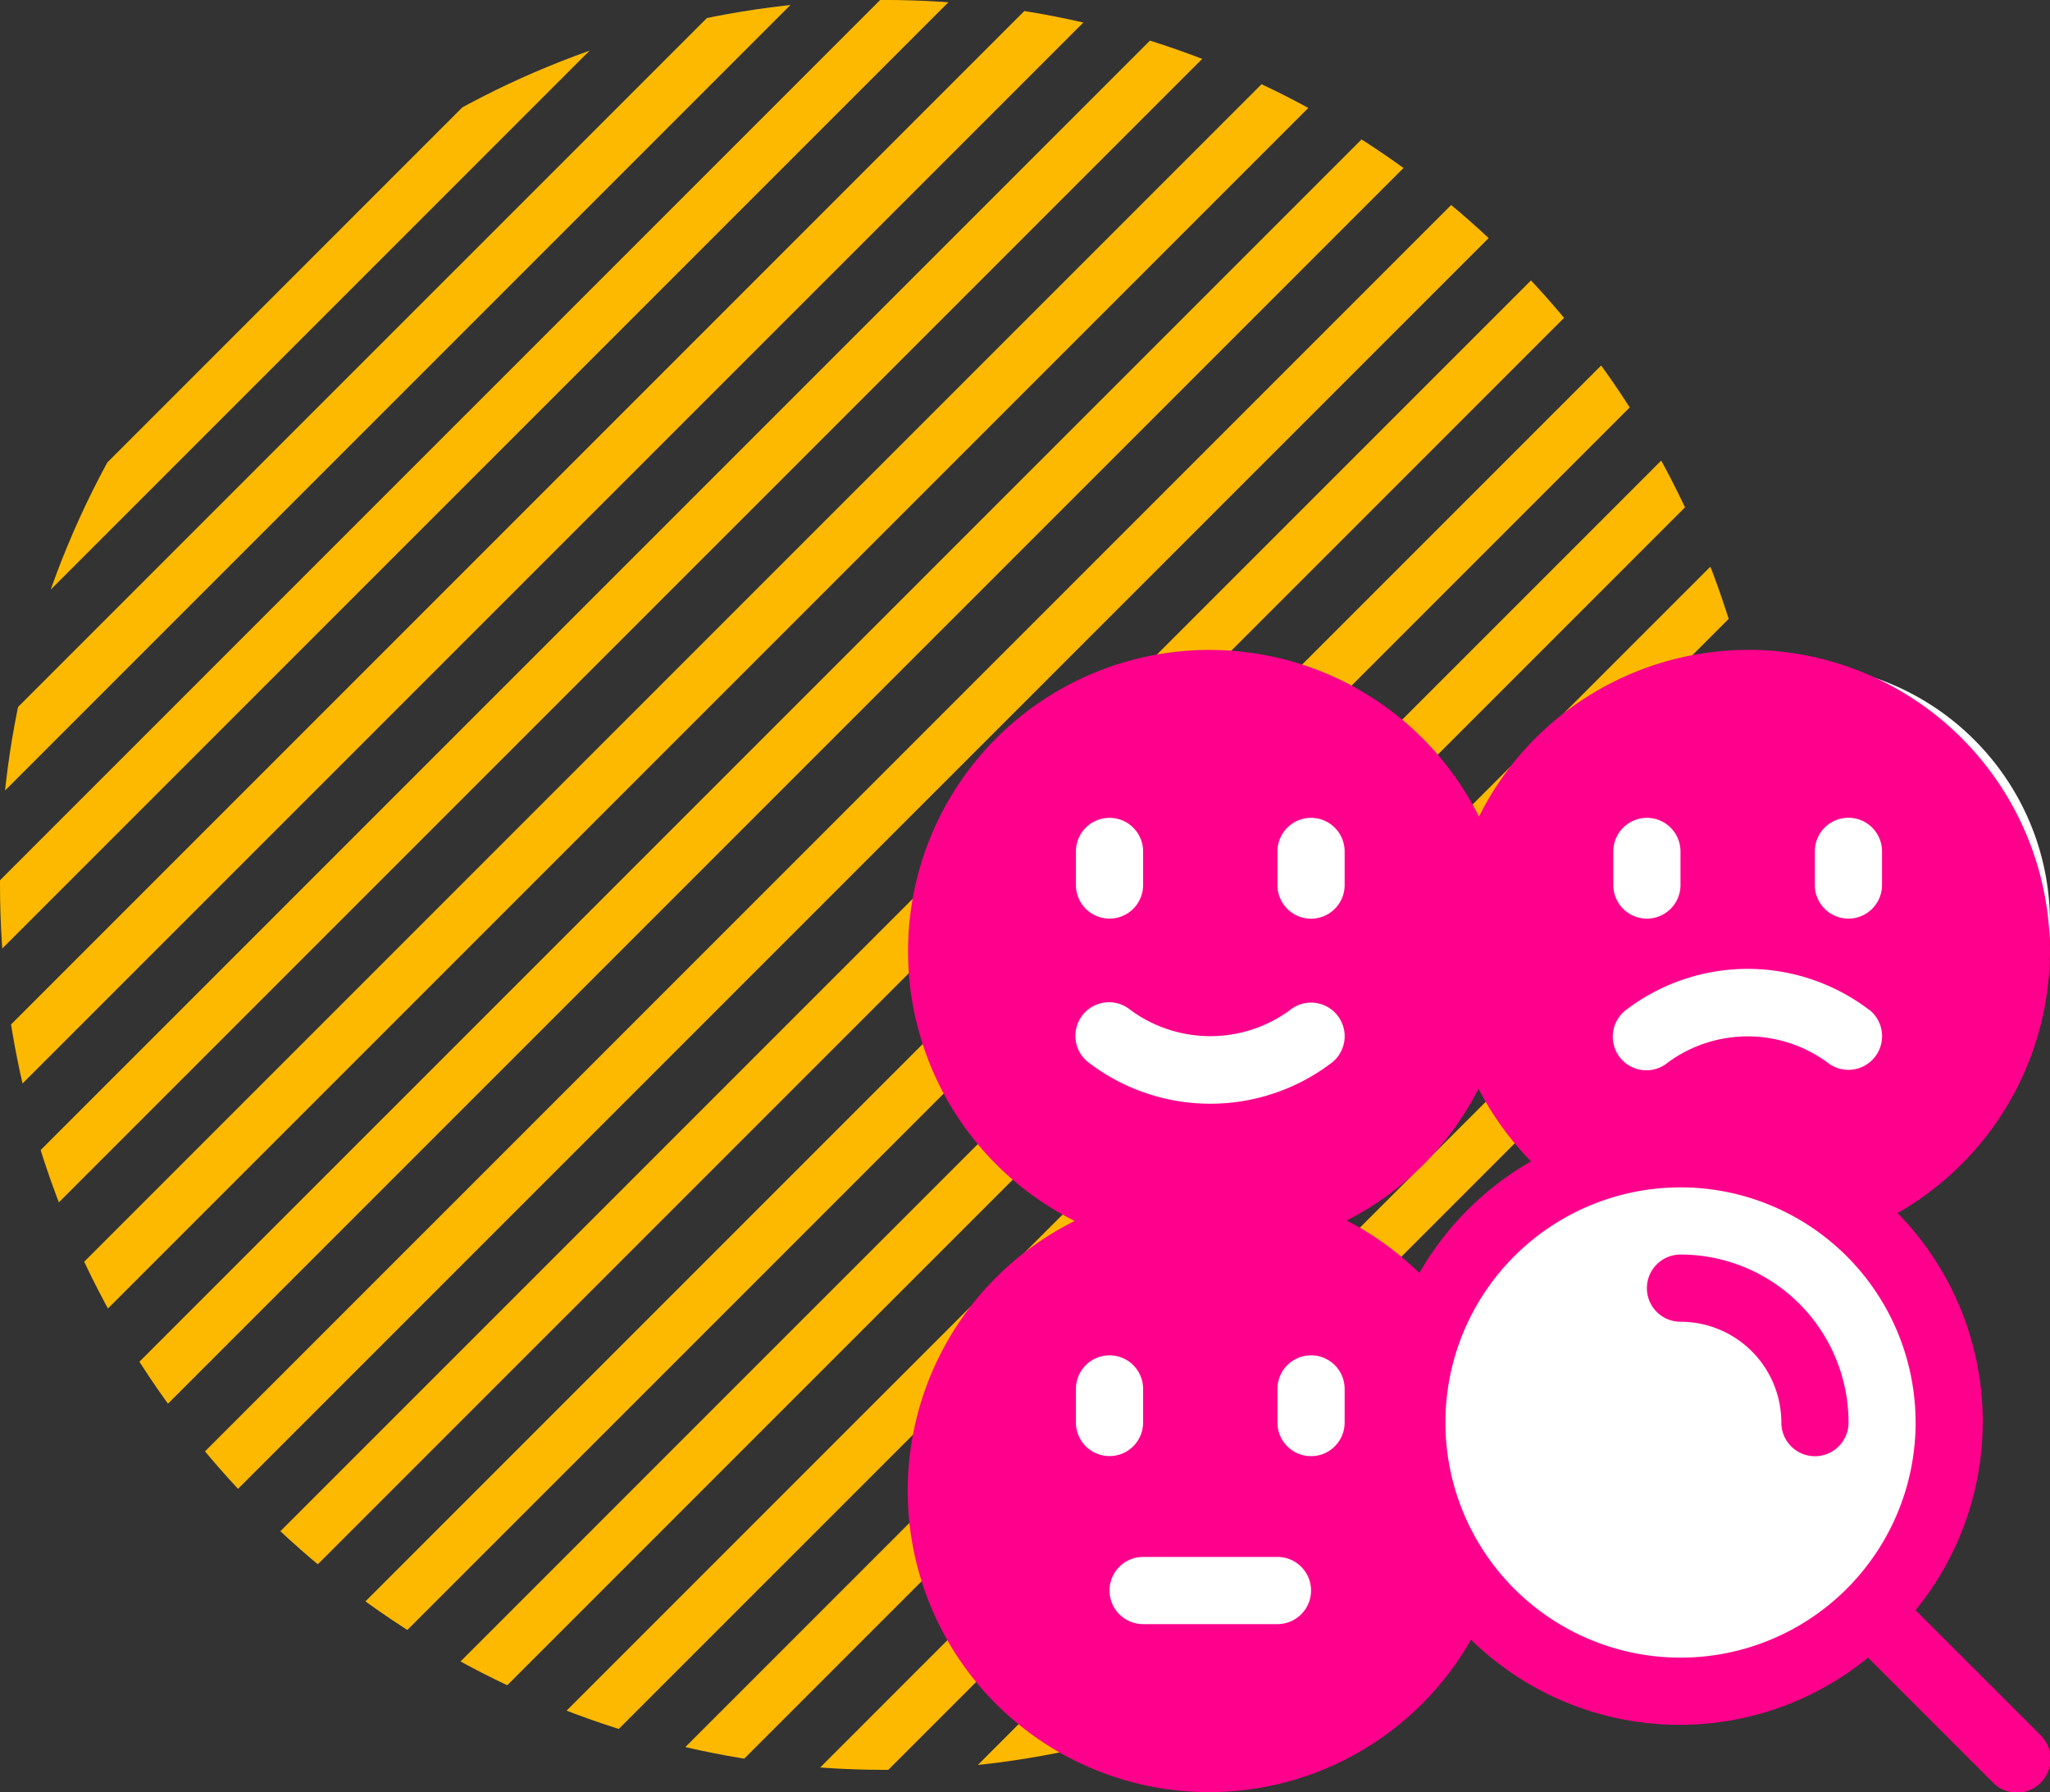 <svg xmlns="http://www.w3.org/2000/svg" xmlns:xlink="http://www.w3.org/1999/xlink" width="89.438" height="78.176" viewBox="0 0 89.438 78.176"><rect x="0" y="0" width="89.438" height="78.176" fill="#333333" stroke="none"/><defs><clipPath id="clip-path"><circle id="Ellipse_123" data-name="Ellipse 123" cx="38.602" cy="38.602" r="38.602" fill="#fdb900" stroke="#707070" stroke-width="1"></circle></clipPath></defs><g id="Group_12110" data-name="Group 12110" transform="translate(-260.376 -5824.161)"><g id="Group_4879" data-name="Group 4879" transform="translate(0.5 240.986)"><g id="Mask_Group_43" data-name="Mask Group 43" transform="translate(259.876 5583.174)" clip-path="url(#clip-path)"><rect id="Rectangle_1009" data-name="Rectangle 1009" width="130.76" height="2.175" transform="translate(-50.854 41.854) rotate(-44.999)" fill="#fdb900"></rect><rect id="Rectangle_1010" data-name="Rectangle 1010" width="130.759" height="2.175" transform="translate(-47.468 45.239) rotate(-44.999)" fill="#fdb900"></rect><rect id="Rectangle_1011" data-name="Rectangle 1011" width="130.759" height="2.175" transform="translate(-44.082 48.624) rotate(-44.999)" fill="#fdb900"></rect><rect id="Rectangle_1012" data-name="Rectangle 1012" width="130.759" height="2.175" transform="translate(-40.697 52.01) rotate(-44.999)" fill="#fdb900"></rect><rect id="Rectangle_1013" data-name="Rectangle 1013" width="130.758" height="2.175" transform="translate(-37.311 55.396) rotate(-44.999)" fill="#fdb900"></rect><rect id="Rectangle_1014" data-name="Rectangle 1014" width="130.759" height="2.175" transform="translate(-33.926 58.781) rotate(-44.999)" fill="#fdb900"></rect><rect id="Rectangle_1015" data-name="Rectangle 1015" width="130.759" height="2.175" transform="translate(-30.54 62.167) rotate(-44.999)" fill="#fdb900"></rect><rect id="Rectangle_1016" data-name="Rectangle 1016" width="130.758" height="2.175" transform="translate(-27.154 65.552) rotate(-44.999)" fill="#fdb900"></rect><rect id="Rectangle_1017" data-name="Rectangle 1017" width="130.759" height="2.175" transform="translate(-23.768 68.938) rotate(-44.999)" fill="#fdb900"></rect><rect id="Rectangle_1018" data-name="Rectangle 1018" width="130.759" height="2.175" transform="translate(-20.383 72.324) rotate(-44.999)" fill="#fdb900"></rect><rect id="Rectangle_1019" data-name="Rectangle 1019" width="130.759" height="2.175" transform="translate(-16.998 75.709) rotate(-44.999)" fill="#fdb900"></rect><rect id="Rectangle_1020" data-name="Rectangle 1020" width="130.76" height="2.175" transform="translate(-13.612 79.095) rotate(-44.999)" fill="#fdb900"></rect><rect id="Rectangle_1021" data-name="Rectangle 1021" width="130.759" height="2.175" transform="translate(-10.226 82.48) rotate(-44.999)" fill="#fdb900"></rect><rect id="Rectangle_1022" data-name="Rectangle 1022" width="130.759" height="2.175" transform="translate(-6.84 85.866) rotate(-44.999)" fill="#fdb900"></rect><rect id="Rectangle_1023" data-name="Rectangle 1023" width="130.759" height="2.175" transform="translate(-3.455 89.252) rotate(-44.999)" fill="#fdb900"></rect><rect id="Rectangle_1024" data-name="Rectangle 1024" width="130.758" height="2.175" transform="translate(-0.07 92.637) rotate(-44.999)" fill="#fdb900"></rect><rect id="Rectangle_1025" data-name="Rectangle 1025" width="130.758" height="2.175" transform="translate(3.316 96.023) rotate(-44.999)" fill="#fdb900"></rect><rect id="Rectangle_1026" data-name="Rectangle 1026" width="130.759" height="2.175" transform="translate(6.701 99.408) rotate(-44.999)" fill="#fdb900"></rect><rect id="Rectangle_1027" data-name="Rectangle 1027" width="130.759" height="2.175" transform="translate(10.087 102.794) rotate(-44.999)" fill="#fdb900"></rect><rect id="Rectangle_1028" data-name="Rectangle 1028" width="130.758" height="2.176" transform="translate(13.473 106.178) rotate(-44.999)" fill="#fdb900"></rect><rect id="Rectangle_1029" data-name="Rectangle 1029" width="130.759" height="2.175" transform="translate(16.858 109.565) rotate(-44.999)" fill="#fdb900"></rect><rect id="Rectangle_1030" data-name="Rectangle 1030" width="130.758" height="2.175" transform="translate(20.243 112.951) rotate(-44.999)" fill="#fdb900"></rect><rect id="Rectangle_1031" data-name="Rectangle 1031" width="130.759" height="2.175" transform="translate(23.629 116.336) rotate(-44.999)" fill="#fdb900"></rect><rect id="Rectangle_1032" data-name="Rectangle 1032" width="130.759" height="2.175" transform="translate(27.015 119.722) rotate(-44.999)" fill="#fdb900"></rect><rect id="Rectangle_1033" data-name="Rectangle 1033" width="130.759" height="2.175" transform="translate(30.401 123.107) rotate(-44.999)" fill="#fdb900"></rect><rect id="Rectangle_1034" data-name="Rectangle 1034" width="130.759" height="2.175" transform="translate(33.786 126.493) rotate(-44.999)" fill="#fdb900"></rect></g></g><g id="Group_5214" data-name="Group 5214" transform="translate(77.117 -8.994)"><circle id="Ellipse_179" data-name="Ellipse 179" cx="11.271" cy="11.271" r="11.271" transform="translate(245.177 5884.668)" fill="#fff"></circle><circle id="Ellipse_180" data-name="Ellipse 180" cx="11.271" cy="11.271" r="11.271" transform="translate(225.237 5863.873)" fill="#fff"></circle><circle id="Ellipse_181" data-name="Ellipse 181" cx="11.271" cy="11.271" r="11.271" transform="translate(250.154 5862.126)" fill="#fff"></circle><circle id="Ellipse_182" data-name="Ellipse 182" cx="11.271" cy="11.271" r="11.271" transform="translate(225.237 5886.415)" fill="#fff"></circle><g id="_7802311_sentiment_analysis_feeling_emotion_emoji_icon" data-name="7802311_sentiment_analysis_feeling_emotion_emoji_icon" transform="translate(222.861 5861.5)"><path id="Path_9119" data-name="Path 9119" d="M53.829,17.191a13.147,13.147,0,0,0-24.91-5.914A13.147,13.147,0,1,0,11.282,28.913,13.147,13.147,0,1,0,28.573,47.177a13,13,0,0,0,17.323.785l5.43,5.433A1.467,1.467,0,1,0,53.4,51.321l-5.433-5.43a13,13,0,0,0-.785-17.323A13.159,13.159,0,0,0,53.829,17.191Zm-10.257-4.4a1.465,1.465,0,1,1,2.931,0V14.26a1.465,1.465,0,1,1-2.931,0Zm2.383,6.916A1.466,1.466,0,0,1,44.12,22a5.885,5.885,0,0,0-6.957,0,1.466,1.466,0,1,1-1.835-2.286,8.751,8.751,0,0,1,10.626,0ZM34.78,12.795a1.465,1.465,0,1,1,2.931,0V14.26a1.465,1.465,0,1,1-2.931,0ZM20.675,19.711A1.466,1.466,0,1,1,22.51,22a8.742,8.742,0,0,1-10.626,0,1.466,1.466,0,1,1,1.835-2.286,5.885,5.885,0,0,0,6.957,0Zm-9.34-6.916a1.465,1.465,0,1,1,2.931,0V14.26a1.465,1.465,0,0,1-2.931,0Zm0,24.91V36.24a1.465,1.465,0,0,1,2.931,0v1.465a1.465,1.465,0,0,1-2.931,0ZM20.127,46.5H14.266a1.465,1.465,0,1,1,0-2.931h5.861a1.465,1.465,0,1,1,0,2.931Zm2.931-8.792a1.465,1.465,0,0,1-2.931,0V36.24a1.465,1.465,0,1,1,2.931,0Zm0-23.445a1.465,1.465,0,1,1-2.931,0V12.795a1.465,1.465,0,1,1,2.931,0Zm3.262,16.921a13.361,13.361,0,0,0-3.168-2.289A13.214,13.214,0,0,0,28.9,23.146a13.279,13.279,0,0,0,2.289,3.168A13.188,13.188,0,0,0,26.319,31.182Zm21.649,6.524A10.257,10.257,0,1,1,37.711,27.448,10.257,10.257,0,0,1,47.968,37.705Z" transform="translate(-3.996 -3.999)" fill="#ff008c"></path><path id="Path_9120" data-name="Path 9120" d="M16.465,13a1.465,1.465,0,0,0,0,2.931,4.4,4.4,0,0,1,4.4,4.4,1.465,1.465,0,0,0,2.931,0A7.327,7.327,0,0,0,16.465,13Z" transform="translate(17.25 13.38)" fill="#ff008c"></path></g></g></g></svg>